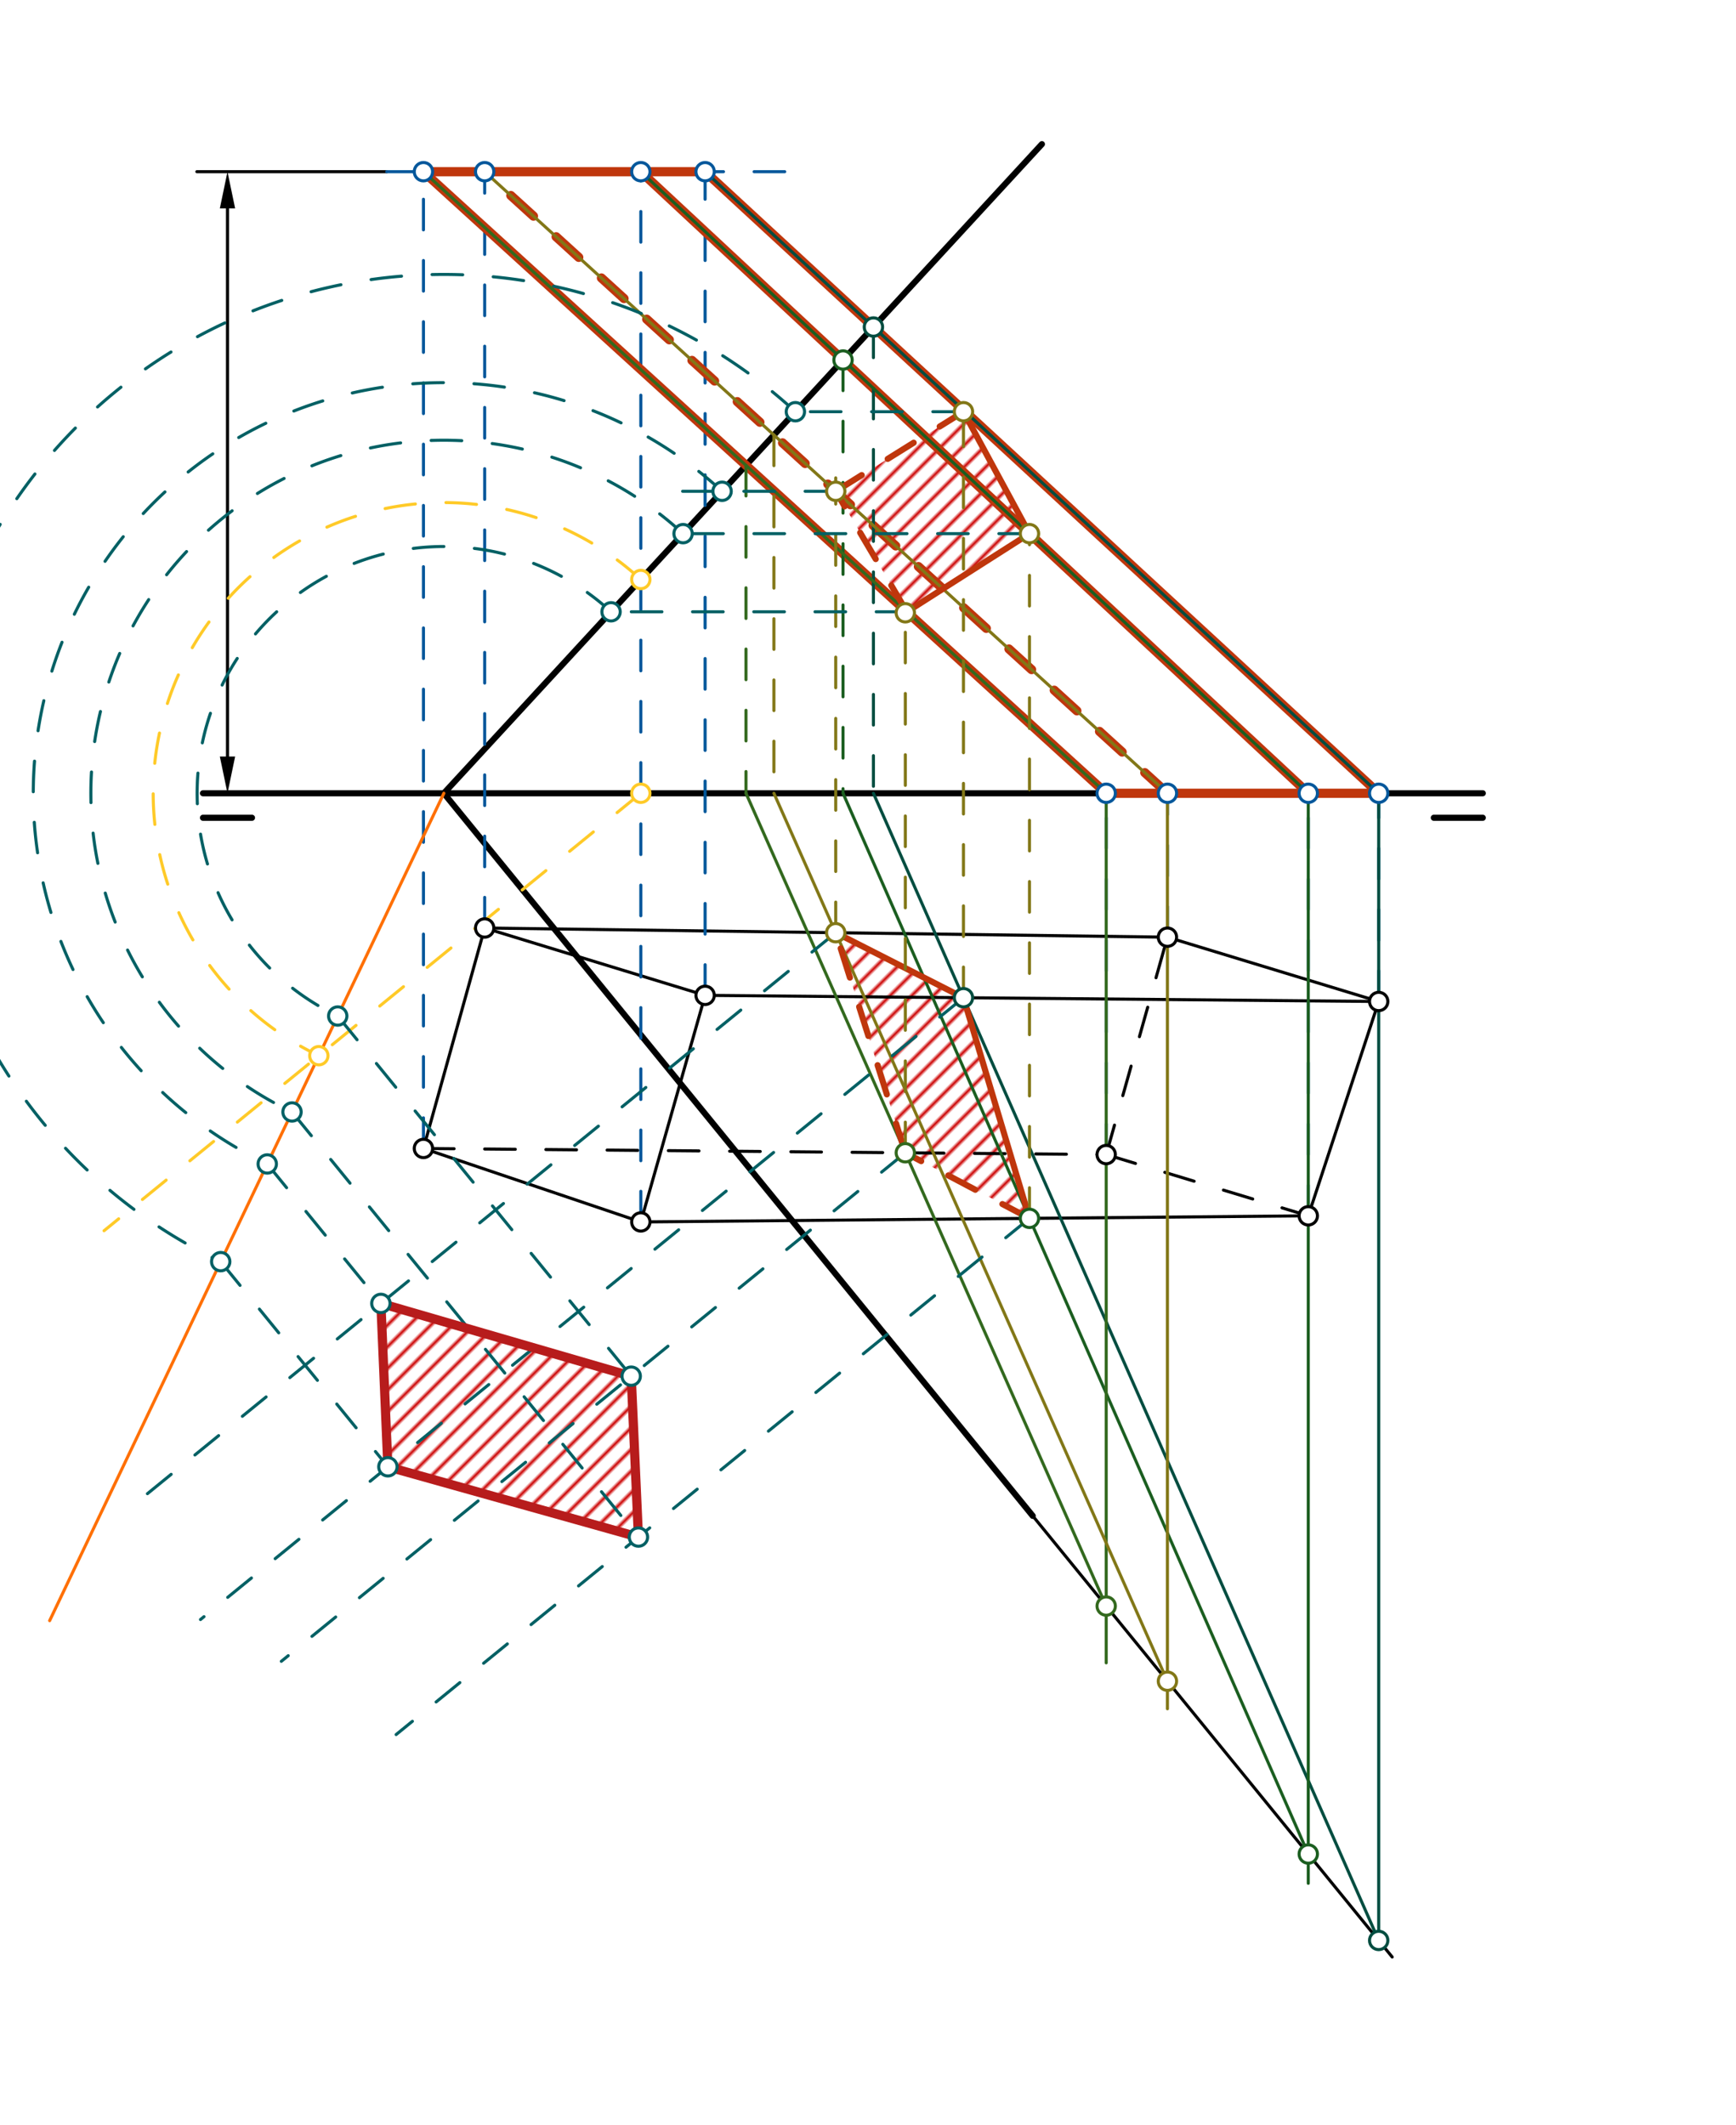 <svg xmlns="http://www.w3.org/2000/svg" class="svg--1it" height="100%" preserveAspectRatio="xMidYMid meet" viewBox="0 0 567 694" width="100%"><defs><marker id="marker-arrow" markerHeight="16" markerUnits="userSpaceOnUse" markerWidth="24" orient="auto-start-reverse" refX="24" refY="4" viewBox="0 0 24 8"><path d="M 0 0 L 24 4 L 0 8 z" stroke="inherit"></path></marker></defs><g class="aux-layer--1FB"><g class="element--2qn"><defs><pattern height="5" id="fill_106_nwnas__pattern-stripes" patternTransform="rotate(-45)" patternUnits="userSpaceOnUse" width="5"><rect fill="#CC0000" height="1" transform="translate(0,0)" width="5"></rect></pattern></defs><g fill="url(#fill_106_nwnas__pattern-stripes)"><path d="M 314.682 325.842 L 272.957 304.617 L 295.687 376.487 L 336.241 397.91 L 314.682 325.842 Z" stroke="none"></path></g></g><g class="element--2qn"><defs><pattern height="5" id="fill_111_7g46ph__pattern-stripes" patternTransform="rotate(-45)" patternUnits="userSpaceOnUse" width="5"><rect fill="#CC0000" height="1" transform="translate(0,0)" width="5"></rect></pattern></defs><g fill="url(#fill_111_7g46ph__pattern-stripes)"><path d="M 314.682 134.46 L 336.241 174.282 L 296.193 199.808 L 272.957 160.449 L 314.682 134.46 Z" stroke="none"></path></g></g><g class="element--2qn"><defs><pattern height="5" id="fill_156_4tym3j__pattern-stripes" patternTransform="rotate(-45)" patternUnits="userSpaceOnUse" width="5"><rect fill="#CC0000" height="1" transform="translate(0,0)" width="5"></rect></pattern></defs><g fill="url(#fill_156_4tym3j__pattern-stripes)"><path d="M 124.401 425.682 L 206.161 449.446 L 208.521 501.996 L 126.69 479.045 L 124.401 425.682 Z" stroke="none"></path></g></g><g class="element--2qn"><line stroke="#000000" stroke-dasharray="none" stroke-linecap="round" stroke-width="1" x1="126.3" x2="64.3" y1="56.075" y2="56.075"></line></g><g class="element--2qn"><line stroke="#000000" stroke-dasharray="none" stroke-linecap="round" stroke-width="2" x1="66.3" x2="484.3" y1="259.075" y2="259.075"></line></g><g class="element--2qn"><line stroke="#000000" stroke-dasharray="none" stroke-linecap="round" stroke-width="2" x1="340.3" x2="144.973" y1="47.075" y2="259.075"></line></g><g class="element--2qn"><line stroke="#000000" stroke-dasharray="none" stroke-linecap="round" stroke-width="2" x1="337.3" x2="144.973" y1="495.075" y2="259.075"></line></g><g class="element--2qn"><line stroke="#000000" stroke-dasharray="none" stroke-linecap="round" stroke-width="2" x1="66.3" x2="82.3" y1="267.075" y2="267.075"></line></g><g class="element--2qn"><line stroke="#000000" stroke-dasharray="none" stroke-linecap="round" stroke-width="2" x1="468.3" x2="484.3" y1="267.075" y2="267.075"></line></g><g class="element--2qn"><line stroke="#000000" stroke-dasharray="none" stroke-linecap="round" stroke-width="1" x1="158.3" x2="381.3" y1="303.075" y2="306.075"></line></g><g class="element--2qn"><line stroke="#000000" stroke-dasharray="none" stroke-linecap="round" stroke-width="1" x1="381.3" x2="450.3" y1="306.075" y2="327.075"></line></g><g class="element--2qn"><line stroke="#000000" stroke-dasharray="none" stroke-linecap="round" stroke-width="1" x1="450.3" x2="427.3" y1="327.075" y2="397.075"></line></g><g class="element--2qn"><line stroke="#000000" stroke-dasharray="none" stroke-linecap="round" stroke-width="1" x1="427.3" x2="209.3" y1="397.075" y2="399.075"></line></g><g class="element--2qn"><line stroke="#000000" stroke-dasharray="none" stroke-linecap="round" stroke-width="1" x1="209.3" x2="138.3" y1="399.075" y2="375.075"></line></g><g class="element--2qn"><line stroke="#000000" stroke-dasharray="none" stroke-linecap="round" stroke-width="1" x1="138.3" x2="158.3" y1="375.075" y2="303.075"></line></g><g class="element--2qn"><line stroke="#000000" stroke-dasharray="none" stroke-linecap="round" stroke-width="1" x1="158.3" x2="230.3" y1="303.075" y2="325.075"></line></g><g class="element--2qn"><line stroke="#000000" stroke-dasharray="none" stroke-linecap="round" stroke-width="1" x1="230.3" x2="209.3" y1="325.075" y2="399.075"></line></g><g class="element--2qn"><line stroke="#000000" stroke-dasharray="none" stroke-linecap="round" stroke-width="1" x1="230.3" x2="450.3" y1="325.075" y2="327.075"></line></g><g class="element--2qn"><line stroke="#000000" stroke-dasharray="10" stroke-linecap="round" stroke-width="1" x1="138.3" x2="361.3" y1="375.075" y2="377.075"></line></g><g class="element--2qn"><line stroke="#000000" stroke-dasharray="10" stroke-linecap="round" stroke-width="1" x1="361.3" x2="381.3" y1="377.075" y2="306.075"></line></g><g class="element--2qn"><line stroke="#000000" stroke-dasharray="10" stroke-linecap="round" stroke-width="1" x1="361.3" x2="427.3" y1="377.075" y2="397.075"></line></g><g class="element--2qn"><line stroke="#000000" stroke-dasharray="none" stroke-linecap="round" stroke-width="1" x1="74.3" x2="74.3" y1="68.075" y2="247.075"></line><path d="M74.3,56.075 l12,2.5 l0,-5 z" fill="#000000" stroke="#000000" stroke-width="0" transform="rotate(90, 74.3, 56.075)"></path><path d="M74.3,259.075 l12,2.5 l0,-5 z" fill="#000000" stroke="#000000" stroke-width="0" transform="rotate(270, 74.3, 259.075)"></path></g><g class="element--2qn"><line stroke="#01579B" stroke-dasharray="10" stroke-linecap="round" stroke-width="1" x1="427.3" x2="427.3" y1="397.075" y2="259.075"></line></g><g class="element--2qn"><line stroke="#01579B" stroke-dasharray="10" stroke-linecap="round" stroke-width="1" x1="450.3" x2="450.3" y1="327.075" y2="259.075"></line></g><g class="element--2qn"><line stroke="#01579B" stroke-dasharray="10" stroke-linecap="round" stroke-width="1" x1="381.3" x2="381.3" y1="306.075" y2="259.075"></line></g><g class="element--2qn"><line stroke="#01579B" stroke-dasharray="10" stroke-linecap="round" stroke-width="1" x1="361.3" x2="361.3" y1="377.075" y2="259.075"></line></g><g class="element--2qn"><line stroke="#01579B" stroke-dasharray="10" stroke-linecap="round" stroke-width="1" x1="126.3" x2="258.3" y1="56.075" y2="56.075"></line></g><g class="element--2qn"><line stroke="#01579B" stroke-dasharray="10" stroke-linecap="round" stroke-width="1" x1="209.3" x2="209.3" y1="399.075" y2="56.075"></line></g><g class="element--2qn"><line stroke="#01579B" stroke-dasharray="10" stroke-linecap="round" stroke-width="1" x1="230.3" x2="230.3" y1="325.075" y2="56.075"></line></g><g class="element--2qn"><line stroke="#01579B" stroke-dasharray="10" stroke-linecap="round" stroke-width="1" x1="158.3" x2="158.3" y1="303.075" y2="56.075"></line></g><g class="element--2qn"><line stroke="#01579B" stroke-dasharray="10" stroke-linecap="round" stroke-width="1" x1="138.3" x2="138.3" y1="375.075" y2="56.075"></line></g><g class="element--2qn"><line stroke="#BF360C" stroke-dasharray="none" stroke-linecap="round" stroke-width="3" x1="450.3" x2="230.3" y1="259.075" y2="56.075"></line></g><g class="element--2qn"><line stroke="#BF360C" stroke-dasharray="none" stroke-linecap="round" stroke-width="3" x1="427.3" x2="209.3" y1="259.075" y2="56.075"></line></g><g class="element--2qn"><line stroke="#BF360C" stroke-dasharray="10" stroke-linecap="round" stroke-width="3" x1="381.3" x2="158.3" y1="259.075" y2="56.075"></line></g><g class="element--2qn"><line stroke="#BF360C" stroke-dasharray="none" stroke-linecap="round" stroke-width="3" x1="361.3" x2="138.3" y1="259.075" y2="56.075"></line></g><g class="element--2qn"><line stroke="#BF360C" stroke-dasharray="none" stroke-linecap="round" stroke-width="3" x1="138.3" x2="230.3" y1="56.075" y2="56.075"></line></g><g class="element--2qn"><line stroke="#BF360C" stroke-dasharray="none" stroke-linecap="round" stroke-width="3" x1="361.3" x2="450.3" y1="259.075" y2="259.075"></line></g><g class="element--2qn"><line stroke="#004D40" stroke-dasharray="none" stroke-linecap="round" stroke-width="1" x1="230.3" x2="450.3" y1="56.075" y2="259.075"></line></g><g class="element--2qn"><line stroke="#004D40" stroke-dasharray="none" stroke-linecap="round" stroke-width="1" x1="450.3" x2="450.3" y1="259.075" y2="635.075"></line></g><g class="element--2qn"><line stroke="#000000" stroke-dasharray="none" stroke-linecap="round" stroke-width="1" x1="337.3" x2="454.712" y1="495.075" y2="639.148"></line></g><g class="element--2qn"><line stroke="#004D40" stroke-dasharray="10" stroke-linecap="round" stroke-width="1" x1="285.272" x2="285.272" y1="106.8" y2="259.075"></line></g><g class="element--2qn"><line stroke="#004D40" stroke-dasharray="none" stroke-linecap="round" stroke-width="1" x1="285.272" x2="450.3" y1="259.075" y2="633.734"></line></g><g class="element--2qn"><line stroke="#1B5E20" stroke-dasharray="none" stroke-linecap="round" stroke-width="1" x1="209.3" x2="427.3" y1="56.075" y2="259.075"></line></g><g class="element--2qn"><line stroke="#1B5E20" stroke-dasharray="none" stroke-linecap="round" stroke-width="1" x1="427.3" x2="427.3" y1="259.075" y2="615.075"></line></g><g class="element--2qn"><line stroke="#1B5E20" stroke-dasharray="10" stroke-linecap="round" stroke-width="1" x1="275.344" x2="275.344" y1="117.575" y2="259.075"></line></g><g class="element--2qn"><line stroke="#1B5E20" stroke-dasharray="none" stroke-linecap="round" stroke-width="1" x1="275.344" x2="427.3" y1="259.075" y2="605.512"></line></g><g class="element--2qn"><line stroke="#33691E" stroke-dasharray="none" stroke-linecap="round" stroke-width="1" x1="138.3" x2="361.3" y1="56.075" y2="259.075"></line></g><g class="element--2qn"><line stroke="#33691E" stroke-dasharray="none" stroke-linecap="round" stroke-width="1" x1="361.3" x2="361.3" y1="259.075" y2="543.075"></line></g><g class="element--2qn"><line stroke="#33691E" stroke-dasharray="10" stroke-linecap="round" stroke-width="1" x1="243.649" x2="243.649" y1="151.976" y2="259.075"></line></g><g class="element--2qn"><line stroke="#33691E" stroke-dasharray="none" stroke-linecap="round" stroke-width="1" x1="243.649" x2="361.3" y1="259.075" y2="524.525"></line></g><g class="element--2qn"><line stroke="#827717" stroke-dasharray="none" stroke-linecap="round" stroke-width="1" x1="158.3" x2="381.3" y1="56.075" y2="259.075"></line></g><g class="element--2qn"><line stroke="#827717" stroke-dasharray="none" stroke-linecap="round" stroke-width="1" x1="381.3" x2="381.3" y1="259.075" y2="558.075"></line></g><g class="element--2qn"><line stroke="#827717" stroke-dasharray="10" stroke-linecap="round" stroke-width="1" x1="252.772" x2="252.772" y1="142.074" y2="259.075"></line></g><g class="element--2qn"><line stroke="#827717" stroke-dasharray="none" stroke-linecap="round" stroke-width="1" x1="252.772" x2="381.3" y1="259.075" y2="549.066"></line></g><g class="element--2qn"><line stroke="#BF360C" stroke-dasharray="none" stroke-linecap="round" stroke-width="2" x1="314.682" x2="336.241" y1="325.842" y2="397.91"></line></g><g class="element--2qn"><line stroke="#BF360C" stroke-dasharray="10" stroke-linecap="round" stroke-width="2" x1="336.241" x2="295.687" y1="397.91" y2="376.487"></line></g><g class="element--2qn"><line stroke="#BF360C" stroke-dasharray="10" stroke-linecap="round" stroke-width="2" x1="295.687" x2="272.957" y1="376.487" y2="304.617"></line></g><g class="element--2qn"><line stroke="#BF360C" stroke-dasharray="none" stroke-linecap="round" stroke-width="2" x1="272.957" x2="314.682" y1="304.617" y2="325.842"></line></g><g class="element--2qn"><line stroke="#827717" stroke-dasharray="10" stroke-linecap="round" stroke-width="1" x1="314.682" x2="314.682" y1="325.842" y2="134.46"></line></g><g class="element--2qn"><line stroke="#827717" stroke-dasharray="10" stroke-linecap="round" stroke-width="1" x1="336.241" x2="336.241" y1="397.91" y2="171.399"></line></g><g class="element--2qn"><line stroke="#827717" stroke-dasharray="10" stroke-linecap="round" stroke-width="1" x1="295.687" x2="295.687" y1="376.487" y2="200.13"></line></g><g class="element--2qn"><line stroke="#827717" stroke-dasharray="10" stroke-linecap="round" stroke-width="1" x1="272.957" x2="272.957" y1="304.617" y2="156.075"></line></g><g class="element--2qn"><line stroke="#BF360C" stroke-dasharray="none" stroke-linecap="round" stroke-width="2" x1="314.682" x2="336.241" y1="134.46" y2="174.282"></line></g><g class="element--2qn"><line stroke="#BF360C" stroke-dasharray="none" stroke-linecap="round" stroke-width="2" x1="336.241" x2="295.687" y1="174.282" y2="200.13"></line></g><g class="element--2qn"><line stroke="#BF360C" stroke-dasharray="10" stroke-linecap="round" stroke-width="2" x1="296.193" x2="272.957" y1="199.808" y2="160.449"></line></g><g class="element--2qn"><line stroke="#BF360C" stroke-dasharray="10" stroke-linecap="round" stroke-width="2" x1="272.957" x2="314.682" y1="160.449" y2="134.46"></line></g><g class="element--2qn"><line stroke="#FFCA28" stroke-dasharray="10" stroke-linecap="round" stroke-width="1" x1="209.3" x2="33.977" y1="259.075" y2="401.954"></line></g><g class="element--2qn"><path d="M 209.3 189.257 A 94.935 94.935 0 1 0 104.174 344.796" fill="none" stroke="#FFCA28" stroke-dasharray="10" stroke-linecap="round" stroke-width="1"></path></g><g class="element--2qn"><line stroke="#FF6F00" stroke-dasharray="none" stroke-linecap="round" stroke-width="1" x1="144.973" x2="104.136" y1="259.075" y2="344.778"></line></g><g class="element--2qn"><line stroke="#FF6F00" stroke-dasharray="none" stroke-linecap="round" stroke-width="1" x1="104.136" x2="16.217" y1="344.778" y2="529.294"></line></g><g class="element--2qn"><line stroke="#006064" stroke-dasharray="10" stroke-linecap="round" stroke-width="1" x1="336.241" x2="129.379" y1="397.91" y2="566.492"></line></g><g class="element--2qn"><line stroke="#006064" stroke-dasharray="10" stroke-linecap="round" stroke-width="1" x1="295.687" x2="91.887" y1="376.487" y2="542.573"></line></g><g class="element--2qn"><line stroke="#006064" stroke-dasharray="10" stroke-linecap="round" stroke-width="1" x1="314.682" x2="65.483" y1="325.842" y2="528.925"></line></g><g class="element--2qn"><line stroke="#006064" stroke-dasharray="10" stroke-linecap="round" stroke-width="1" x1="272.957" x2="46.141" y1="304.617" y2="489.461"></line></g><g class="element--2qn"><line stroke="#006064" stroke-dasharray="10" stroke-linecap="round" stroke-width="1" x1="314.682" x2="259.078" y1="134.46" y2="134.46"></line></g><g class="element--2qn"><line stroke="#006064" stroke-dasharray="10" stroke-linecap="round" stroke-width="1" x1="272.957" x2="221.671" y1="160.449" y2="160.449"></line></g><g class="element--2qn"><line stroke="#006064" stroke-dasharray="10" stroke-linecap="round" stroke-width="1" x1="336.241" x2="220.482" y1="174.282" y2="174.282"></line></g><g class="element--2qn"><line stroke="#006064" stroke-dasharray="10" stroke-linecap="round" stroke-width="1" x1="296.193" x2="196.972" y1="199.808" y2="199.808"></line></g><g class="element--2qn"><path d="M 259.787 134.46 A 169.444 169.444 0 1 0 72.086 412.042" fill="none" stroke="#006064" stroke-dasharray="10" stroke-linecap="round" stroke-width="1"></path></g><g class="element--2qn"><path d="M 235.842 160.449 A 134.106 134.106 0 1 0 87.287 380.14" fill="none" stroke="#006064" stroke-dasharray="10" stroke-linecap="round" stroke-width="1"></path></g><g class="element--2qn"><path d="M 223.098 174.282 A 115.297 115.297 0 1 0 95.377 363.16" fill="none" stroke="#006064" stroke-dasharray="10" stroke-linecap="round" stroke-width="1"></path></g><g class="element--2qn"><path d="M 199.579 199.808 A 80.588 80.588 0 1 0 110.307 331.827" fill="none" stroke="#006064" stroke-dasharray="10" stroke-linecap="round" stroke-width="1"></path></g><g class="element--2qn"><line stroke="#006064" stroke-dasharray="10" stroke-linecap="round" stroke-width="1" x1="110.307" x2="206.161" y1="331.827" y2="449.446"></line></g><g class="element--2qn"><line stroke="#006064" stroke-dasharray="10" stroke-linecap="round" stroke-width="1" x1="95.377" x2="208.521" y1="363.16" y2="501.996"></line></g><g class="element--2qn"><line stroke="#006064" stroke-dasharray="10" stroke-linecap="round" stroke-width="1" x1="87.287" x2="124.401" y1="380.14" y2="425.682"></line></g><g class="element--2qn"><line stroke="#006064" stroke-dasharray="10" stroke-linecap="round" stroke-width="1" x1="72.086" x2="126.69" y1="412.042" y2="479.045"></line></g><g class="element--2qn"><line stroke="#B71C1C" stroke-dasharray="none" stroke-linecap="round" stroke-width="3" x1="124.401" x2="126.69" y1="425.682" y2="479.045"></line></g><g class="element--2qn"><line stroke="#B71C1C" stroke-dasharray="none" stroke-linecap="round" stroke-width="3" x1="126.69" x2="208.521" y1="479.045" y2="501.996"></line></g><g class="element--2qn"><line stroke="#B71C1C" stroke-dasharray="none" stroke-linecap="round" stroke-width="3" x1="208.521" x2="206.161" y1="501.996" y2="449.446"></line></g><g class="element--2qn"><line stroke="#B71C1C" stroke-dasharray="none" stroke-linecap="round" stroke-width="3" x1="206.161" x2="124.401" y1="449.446" y2="425.682"></line></g><g class="element--2qn"><circle cx="158.3" cy="303.075" r="3" stroke="#000000" stroke-width="1" fill="#ffffff"></circle>}</g><g class="element--2qn"><circle cx="138.3" cy="375.075" r="3" stroke="#000000" stroke-width="1" fill="#ffffff"></circle>}</g><g class="element--2qn"><circle cx="230.3" cy="325.075" r="3" stroke="#000000" stroke-width="1" fill="#ffffff"></circle>}</g><g class="element--2qn"><circle cx="209.3" cy="399.075" r="3" stroke="#000000" stroke-width="1" fill="#ffffff"></circle>}</g><g class="element--2qn"><circle cx="361.3" cy="377.075" r="3" stroke="#000000" stroke-width="1" fill="#ffffff"></circle>}</g><g class="element--2qn"><circle cx="427.3" cy="397.075" r="3" stroke="#000000" stroke-width="1" fill="#ffffff"></circle>}</g><g class="element--2qn"><circle cx="450.3" cy="327.075" r="3" stroke="#000000" stroke-width="1" fill="#ffffff"></circle>}</g><g class="element--2qn"><circle cx="381.3" cy="306.075" r="3" stroke="#000000" stroke-width="1" fill="#ffffff"></circle>}</g><g class="element--2qn"><circle cx="427.3" cy="259.075" r="3" stroke="#01579B" stroke-width="1" fill="#ffffff"></circle>}</g><g class="element--2qn"><circle cx="450.3" cy="259.075" r="3" stroke="#01579B" stroke-width="1" fill="#ffffff"></circle>}</g><g class="element--2qn"><circle cx="381.3" cy="259.075" r="3" stroke="#01579B" stroke-width="1" fill="#ffffff"></circle>}</g><g class="element--2qn"><circle cx="361.3" cy="259.075" r="3" stroke="#01579B" stroke-width="1" fill="#ffffff"></circle>}</g><g class="element--2qn"><circle cx="209.3" cy="56.075" r="3" stroke="#01579B" stroke-width="1" fill="#ffffff"></circle>}</g><g class="element--2qn"><circle cx="230.3" cy="56.075" r="3" stroke="#01579B" stroke-width="1" fill="#ffffff"></circle>}</g><g class="element--2qn"><circle cx="158.3" cy="56.075" r="3" stroke="#01579B" stroke-width="1" fill="#ffffff"></circle>}</g><g class="element--2qn"><circle cx="138.3" cy="56.075" r="3" stroke="#01579B" stroke-width="1" fill="#ffffff"></circle>}</g><g class="element--2qn"><circle cx="450.3" cy="633.734" r="3" stroke="#004D40" stroke-width="1" fill="#ffffff"></circle>}</g><g class="element--2qn"><circle cx="285.272" cy="106.8" r="3" stroke="#004D40" stroke-width="1" fill="#ffffff"></circle>}</g><g class="element--2qn"><circle cx="314.682" cy="325.842" r="3" stroke="#004D40" stroke-width="1" fill="#ffffff"></circle>}</g><g class="element--2qn"><circle cx="427.3" cy="605.512" r="3" stroke="#1B5E20" stroke-width="1" fill="#ffffff"></circle>}</g><g class="element--2qn"><circle cx="275.344" cy="117.575" r="3" stroke="#1B5E20" stroke-width="1" fill="#ffffff"></circle>}</g><g class="element--2qn"><circle cx="336.241" cy="397.91" r="3" stroke="#1B5E20" stroke-width="1" fill="#ffffff"></circle>}</g><g class="element--2qn"><circle cx="361.3" cy="524.525" r="3" stroke="#33691E" stroke-width="1" fill="#ffffff"></circle>}</g><g class="element--2qn"><circle cx="295.687" cy="376.487" r="3" stroke="#33691E" stroke-width="1" fill="#ffffff"></circle>}</g><g class="element--2qn"><circle cx="381.3" cy="549.066" r="3" stroke="#827717" stroke-width="1" fill="#ffffff"></circle>}</g><g class="element--2qn"><circle cx="272.957" cy="304.617" r="3" stroke="#827717" stroke-width="1" fill="#ffffff"></circle>}</g><g class="element--2qn"><circle cx="314.682" cy="134.46" r="3" stroke="#827717" stroke-width="1" fill="#ffffff"></circle>}</g><g class="element--2qn"><circle cx="336.241" cy="174.282" r="3" stroke="#827717" stroke-width="1" fill="#ffffff"></circle>}</g><g class="element--2qn"><circle cx="295.687" cy="200.13" r="3" stroke="#827717" stroke-width="1" fill="#ffffff"></circle>}</g><g class="element--2qn"><circle cx="272.957" cy="160.449" r="3" stroke="#827717" stroke-width="1" fill="#ffffff"></circle>}</g><g class="element--2qn"><circle cx="209.3" cy="189.257" r="3" stroke="#FFCA28" stroke-width="1" fill="#ffffff"></circle>}</g><g class="element--2qn"><circle cx="209.3" cy="259.075" r="3" stroke="#FFCA28" stroke-width="1" fill="#ffffff"></circle>}</g><g class="element--2qn"><circle cx="104.136" cy="344.778" r="3" stroke="#FFCA28" stroke-width="1" fill="#ffffff"></circle>}</g><g class="element--2qn"><circle cx="259.787" cy="134.46" r="3" stroke="#006064" stroke-width="1" fill="#ffffff"></circle>}</g><g class="element--2qn"><circle cx="235.842" cy="160.449" r="3" stroke="#006064" stroke-width="1" fill="#ffffff"></circle>}</g><g class="element--2qn"><circle cx="223.098" cy="174.282" r="3" stroke="#006064" stroke-width="1" fill="#ffffff"></circle>}</g><g class="element--2qn"><circle cx="199.579" cy="199.808" r="3" stroke="#006064" stroke-width="1" fill="#ffffff"></circle>}</g><g class="element--2qn"><circle cx="72.086" cy="412.042" r="3" stroke="#006064" stroke-width="1" fill="#ffffff"></circle>}</g><g class="element--2qn"><circle cx="87.287" cy="380.14" r="3" stroke="#006064" stroke-width="1" fill="#ffffff"></circle>}</g><g class="element--2qn"><circle cx="95.377" cy="363.16" r="3" stroke="#006064" stroke-width="1" fill="#ffffff"></circle>}</g><g class="element--2qn"><circle cx="110.307" cy="331.827" r="3" stroke="#006064" stroke-width="1" fill="#ffffff"></circle>}</g><g class="element--2qn"><circle cx="206.161" cy="449.446" r="3" stroke="#006064" stroke-width="1" fill="#ffffff"></circle>}</g><g class="element--2qn"><circle cx="208.521" cy="501.996" r="3" stroke="#006064" stroke-width="1" fill="#ffffff"></circle>}</g><g class="element--2qn"><circle cx="124.401" cy="425.682" r="3" stroke="#006064" stroke-width="1" fill="#ffffff"></circle>}</g><g class="element--2qn"><circle cx="126.69" cy="479.045" r="3" stroke="#006064" stroke-width="1" fill="#ffffff"></circle>}</g></g><g class="main-layer--3Vd"></g><g class="snaps-layer--2PT"></g><g class="temp-layer--rAP"></g></svg>